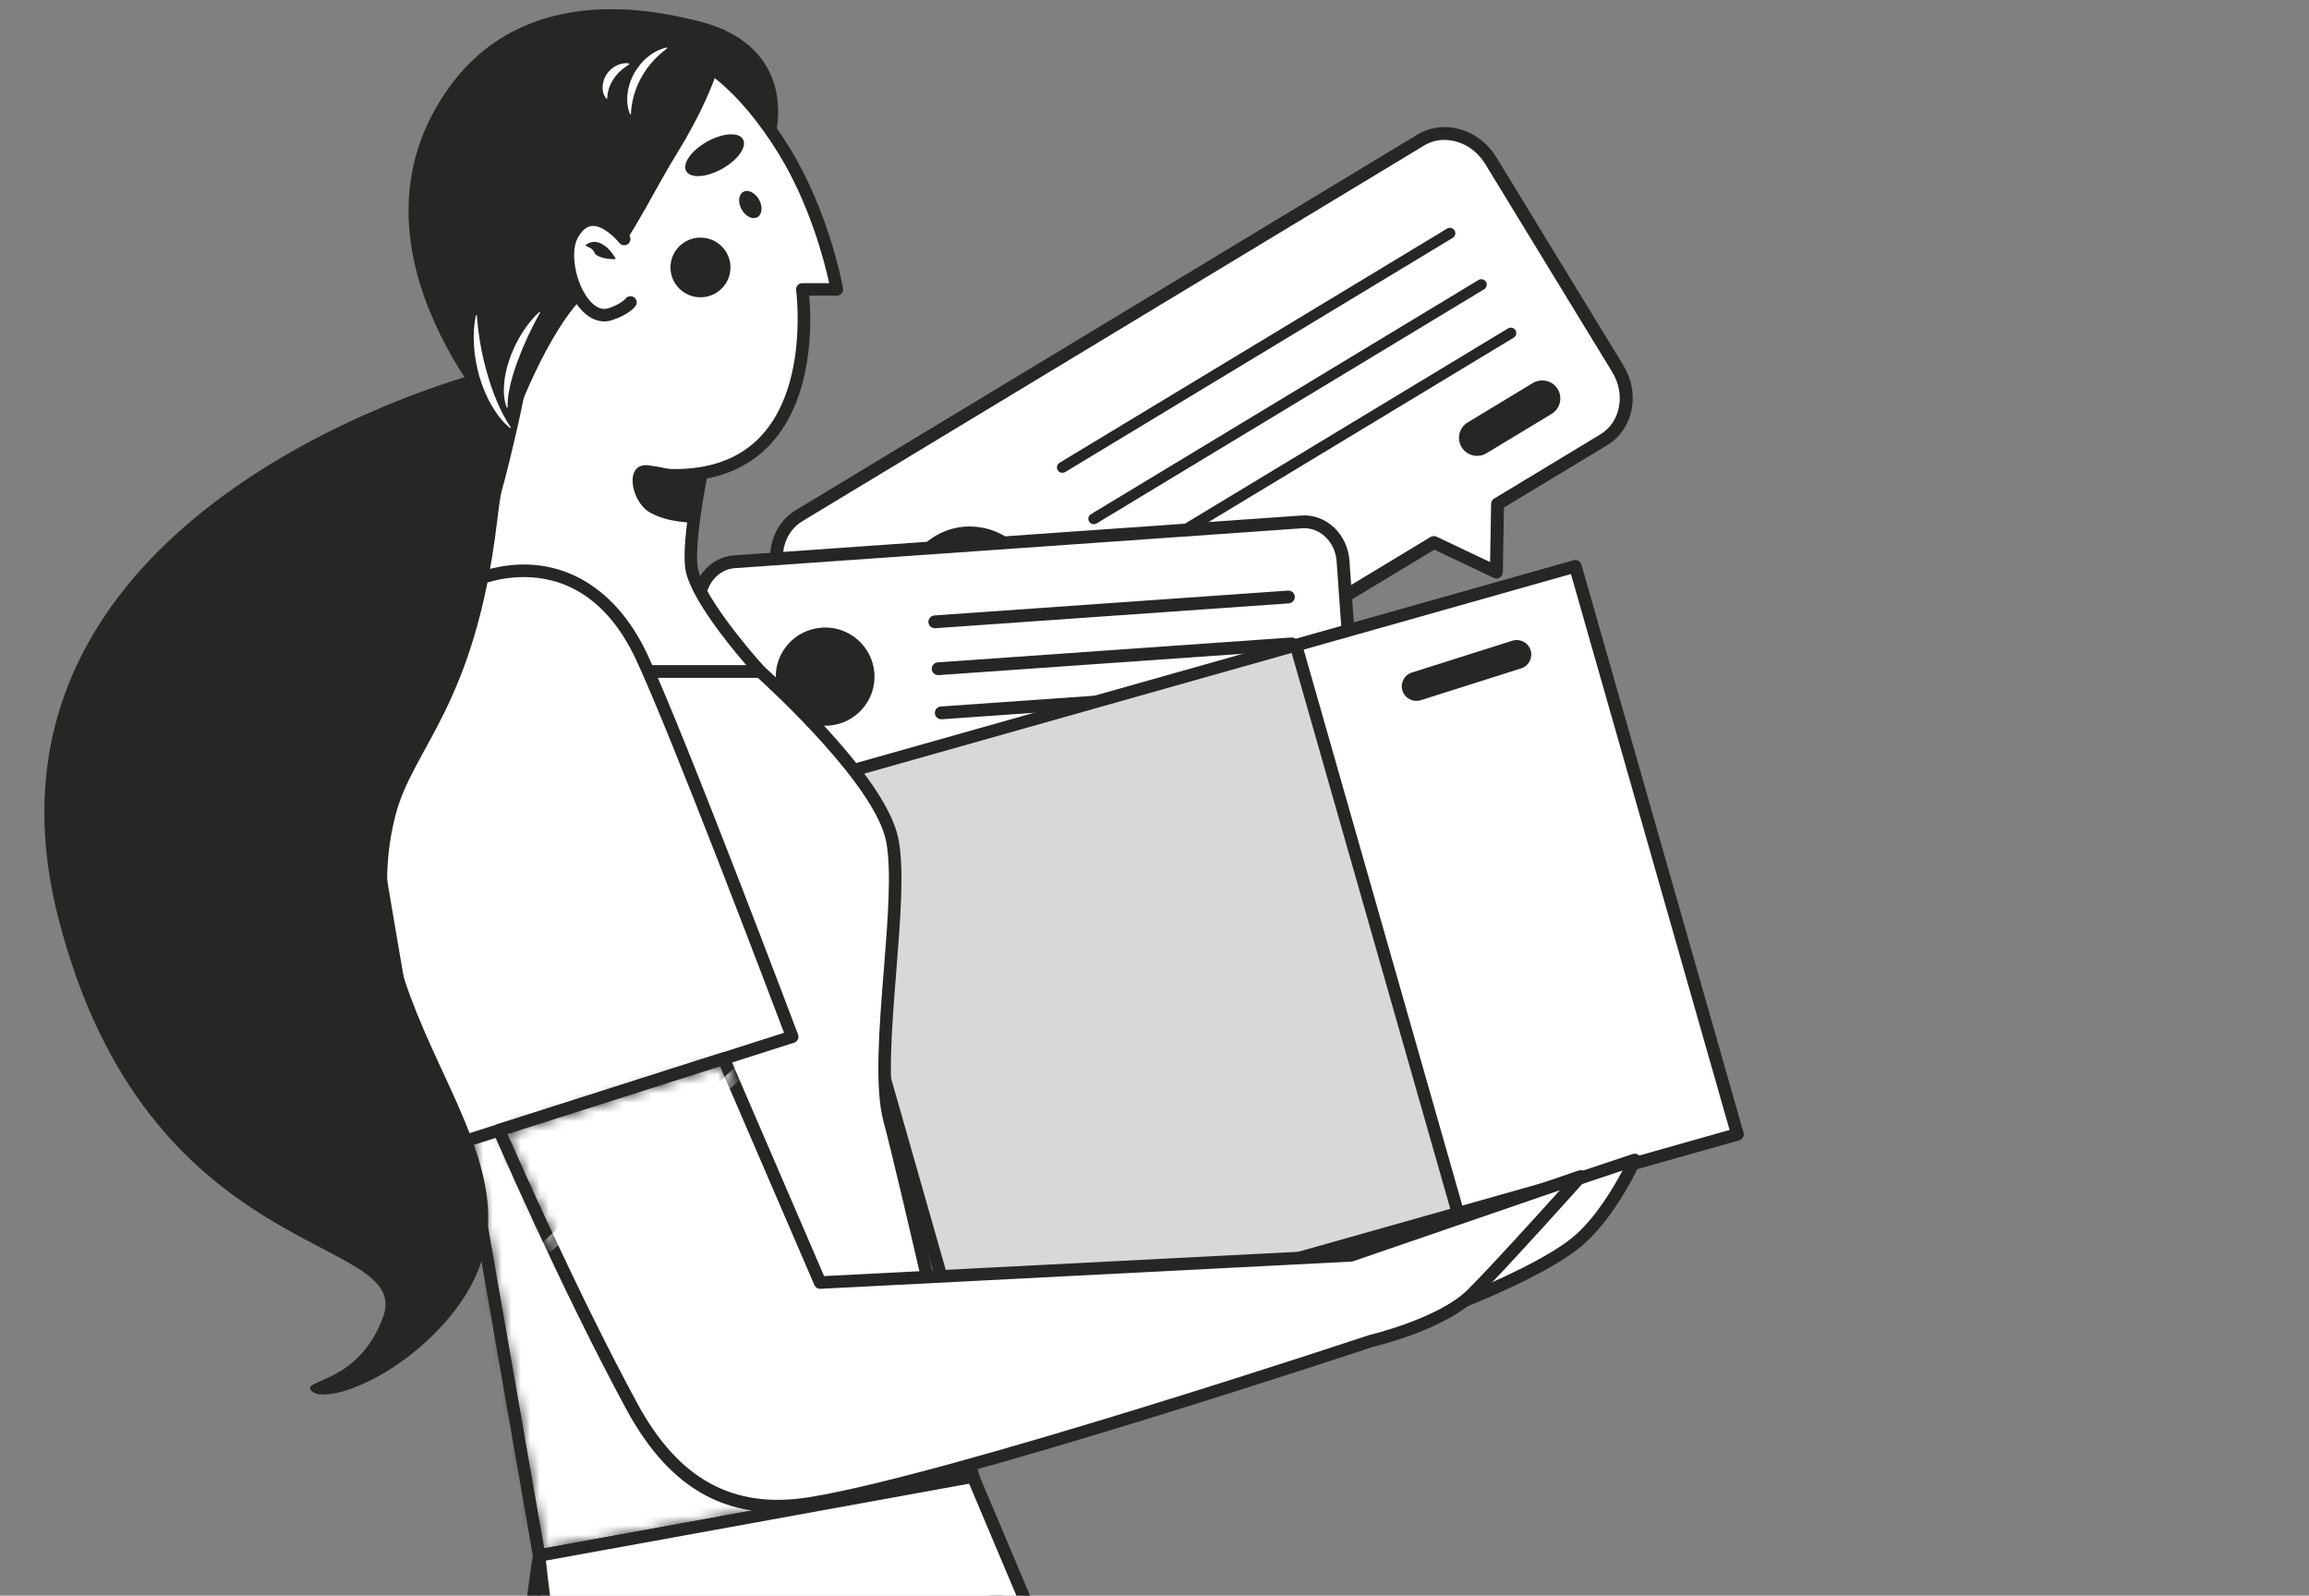 <svg width="246" height="170" viewBox="0 0 246 170" fill="none" xmlns="http://www.w3.org/2000/svg">
<rect x="0" y="0" width="246" height="170" fill="#808080" stroke="none"/>
<g clip-path="url(#clip0_186_4863)">
<path d="M172.36 39.282C174.002 41.977 173.336 45.37 170.86 46.862L159.552 53.695L159.427 60.955L152.767 57.793L104.624 86.88C102.155 88.372 98.816 87.401 97.173 84.707L83.633 62.525C81.99 59.83 82.663 56.437 85.133 54.945L151.368 14.927C153.838 13.434 157.177 14.405 158.82 17.1L172.36 39.282Z" fill="white"/>
<path d="M102.089 88.271C101.53 88.271 100.958 88.188 100.393 88.022C98.822 87.567 97.465 86.512 96.584 85.062L83.044 62.879C81.205 59.865 81.984 56.046 84.77 54.358L151.011 14.34C152.374 13.517 153.999 13.321 155.6 13.783C157.171 14.239 158.522 15.293 159.409 16.738L172.949 38.92C173.836 40.371 174.145 42.047 173.83 43.646C173.508 45.269 172.58 46.613 171.217 47.436L160.23 54.074L160.111 60.961C160.111 61.192 159.986 61.405 159.79 61.529C159.594 61.654 159.344 61.665 159.135 61.565L152.809 58.562L104.982 87.46C104.101 87.993 103.113 88.259 102.089 88.259V88.271ZM153.904 14.902C153.13 14.902 152.38 15.104 151.72 15.507L85.478 55.531C83.335 56.827 82.764 59.806 84.21 62.175L97.75 84.357C98.459 85.512 99.53 86.353 100.774 86.714C101.994 87.069 103.232 86.921 104.261 86.299L152.404 57.212C152.6 57.094 152.844 57.082 153.053 57.177L158.754 59.883L158.862 53.683C158.862 53.446 158.992 53.233 159.189 53.115L170.497 46.281C171.527 45.659 172.229 44.635 172.473 43.391C172.723 42.124 172.473 40.792 171.765 39.637L158.225 17.455C157.516 16.3 156.445 15.459 155.201 15.098C154.767 14.973 154.326 14.908 153.892 14.908L153.904 14.902Z" fill="#262725"/>
<path d="M109.838 59.321C112.016 62.891 110.874 67.546 107.285 69.713C103.696 71.88 99.018 70.743 96.834 67.173C94.655 63.602 95.798 58.948 99.387 56.774C102.976 54.607 107.654 55.744 109.838 59.315V59.321Z" fill="#262725"/>
<path d="M103.351 71.229C102.714 71.229 102.071 71.152 101.434 70.998C99.357 70.495 97.595 69.21 96.488 67.392C95.381 65.574 95.042 63.43 95.554 61.358C96.06 59.285 97.351 57.538 99.178 56.437C101.006 55.329 103.16 54.998 105.243 55.507C107.326 56.01 109.082 57.295 110.195 59.113C111.308 60.931 111.641 63.075 111.129 65.147C110.623 67.214 109.332 68.967 107.505 70.068C106.237 70.838 104.809 71.229 103.357 71.229H103.351ZM103.321 56.087C102.017 56.087 100.738 56.443 99.601 57.13C97.958 58.124 96.804 59.694 96.346 61.547C95.887 63.407 96.185 65.331 97.185 66.965C98.185 68.6 99.762 69.749 101.625 70.204C103.493 70.66 105.428 70.359 107.07 69.37C108.713 68.375 109.868 66.805 110.326 64.952C110.784 63.093 110.487 61.174 109.487 59.54C108.487 57.905 106.91 56.757 105.047 56.301C104.475 56.164 103.898 56.093 103.327 56.093L103.321 56.087Z" fill="white"/>
<path d="M113.183 50.373C112.987 50.373 112.796 50.272 112.689 50.094C112.522 49.822 112.612 49.467 112.885 49.301L154.172 24.353C154.446 24.187 154.803 24.276 154.969 24.549C155.136 24.821 155.047 25.176 154.773 25.342L113.487 50.29C113.391 50.349 113.29 50.373 113.189 50.373H113.183Z" fill="#262725"/>
<path d="M116.528 55.851C116.331 55.851 116.141 55.75 116.034 55.572C115.867 55.3 115.956 54.945 116.23 54.779L157.517 29.831C157.79 29.665 158.147 29.754 158.314 30.027C158.481 30.299 158.391 30.654 158.118 30.82L116.831 55.768C116.736 55.827 116.635 55.851 116.534 55.851H116.528Z" fill="#262725"/>
<path d="M119.676 61.008C119.48 61.008 119.289 60.908 119.182 60.73C119.016 60.458 119.105 60.102 119.379 59.937L160.665 34.989C160.939 34.823 161.296 34.912 161.462 35.184C161.629 35.457 161.54 35.812 161.266 35.978L119.98 60.925C119.884 60.985 119.783 61.008 119.682 61.008H119.676Z" fill="#262725"/>
<path d="M157.374 48.567C156.719 48.567 156.082 48.235 155.719 47.643C155.166 46.737 155.457 45.553 156.368 45.002L163.302 40.81C164.218 40.259 165.403 40.549 165.956 41.455C166.51 42.361 166.218 43.545 165.307 44.096L158.374 48.289C158.058 48.478 157.713 48.567 157.374 48.567Z" fill="#262725"/>
<path d="M144.518 80.005C144.691 82.462 143.006 84.582 140.751 84.742L130.431 85.465L127.735 90.468L124.241 85.903L80.312 88.988C78.056 89.148 76.086 87.282 75.914 84.825L74.479 64.585C74.307 62.127 75.991 60.008 78.247 59.848L138.691 55.602C140.947 55.442 142.917 57.307 143.09 59.765L144.524 80.005H144.518Z" fill="white"/>
<path d="M127.735 91.149C127.52 91.149 127.318 91.049 127.187 90.883L123.914 86.608L80.354 89.669C79.062 89.758 77.824 89.302 76.854 88.384C75.902 87.478 75.319 86.234 75.224 84.873L73.789 64.632C73.587 61.802 75.563 59.35 78.193 59.167L138.638 54.921C139.918 54.832 141.167 55.288 142.138 56.206C143.09 57.112 143.673 58.356 143.768 59.718L145.203 79.958C145.298 81.314 144.899 82.634 144.084 83.659C143.251 84.707 142.084 85.334 140.798 85.423L130.853 86.122L128.336 90.794C128.223 91.001 128.02 91.132 127.788 91.149C127.77 91.149 127.752 91.149 127.735 91.149ZM124.241 85.216C124.455 85.216 124.658 85.317 124.789 85.483L127.639 89.207L129.83 85.139C129.943 84.932 130.151 84.796 130.383 84.784L140.703 84.061C141.602 83.996 142.417 83.552 143.012 82.812C143.62 82.048 143.911 81.071 143.84 80.052L142.405 59.812C142.334 58.794 141.905 57.864 141.197 57.195C140.507 56.544 139.638 56.218 138.739 56.283L78.294 60.529C76.42 60.659 75.015 62.459 75.164 64.538L76.598 84.778C76.67 85.796 77.098 86.726 77.806 87.395C78.497 88.046 79.372 88.372 80.264 88.307L124.193 85.222C124.193 85.222 124.223 85.222 124.241 85.222V85.216Z" fill="#262725"/>
<path d="M93.846 71.679C94.078 74.936 91.608 77.766 88.335 77.997C85.061 78.228 82.216 75.77 81.984 72.514C81.752 69.257 84.222 66.426 87.496 66.195C90.769 65.964 93.614 68.422 93.846 71.679Z" fill="#262725"/>
<path d="M87.9 78.691C86.305 78.691 84.782 78.128 83.562 77.074C82.223 75.919 81.419 74.314 81.294 72.556C81.169 70.797 81.741 69.097 82.901 67.765C84.062 66.433 85.675 65.633 87.442 65.509C89.204 65.385 90.918 65.953 92.257 67.108C93.596 68.263 94.4 69.867 94.525 71.626C94.65 73.385 94.078 75.084 92.918 76.417C91.757 77.749 90.144 78.548 88.377 78.673C88.216 78.685 88.055 78.691 87.9 78.691ZM87.918 66.859C87.793 66.859 87.668 66.859 87.537 66.871C86.133 66.972 84.859 67.605 83.937 68.659C83.014 69.713 82.562 71.064 82.663 72.461C82.764 73.853 83.401 75.126 84.46 76.043C85.52 76.961 86.877 77.411 88.281 77.311C89.686 77.21 90.966 76.576 91.882 75.522C92.805 74.468 93.257 73.118 93.156 71.721C93.055 70.323 92.418 69.056 91.358 68.138C90.394 67.303 89.18 66.853 87.918 66.853V66.859Z" fill="white"/>
<path d="M99.595 66.93C99.238 66.93 98.94 66.657 98.911 66.296C98.887 65.923 99.166 65.597 99.547 65.568L137.215 62.921C137.59 62.897 137.918 63.175 137.947 63.554C137.971 63.928 137.691 64.253 137.31 64.283L99.643 66.93C99.643 66.93 99.613 66.93 99.595 66.93Z" fill="#262725"/>
<path d="M99.952 71.927C99.595 71.927 99.298 71.655 99.268 71.294C99.244 70.921 99.524 70.595 99.905 70.565L137.573 67.918C137.936 67.895 138.275 68.173 138.305 68.552C138.328 68.925 138.049 69.251 137.668 69.28L100 71.927C100 71.927 99.97 71.927 99.952 71.927Z" fill="#262725"/>
<path d="M100.285 76.63C99.928 76.63 99.631 76.357 99.601 75.996C99.577 75.623 99.857 75.297 100.238 75.268L137.906 72.621C138.281 72.591 138.608 72.875 138.638 73.254C138.661 73.627 138.382 73.953 138.001 73.983L100.333 76.63C100.333 76.63 100.303 76.63 100.285 76.63Z" fill="#262725"/>
<path d="M131.449 80.466C131.091 80.466 130.794 80.194 130.764 79.833C130.74 79.46 131.02 79.134 131.401 79.104L137.728 78.66C138.097 78.636 138.43 78.915 138.46 79.294C138.483 79.667 138.204 79.993 137.823 80.022L131.496 80.466C131.496 80.466 131.466 80.466 131.449 80.466Z" fill="#262725"/>
<path d="M167.831 60.334L85.323 83.641L102.588 144.143L185.096 120.836L167.831 60.334Z" fill="#D8D8D8"/>
<path d="M102.589 144.805C102.476 144.805 102.363 144.775 102.262 144.722C102.107 144.639 101.994 144.491 101.947 144.325L84.681 83.824C84.58 83.469 84.788 83.107 85.139 83.007L167.646 59.699C167.998 59.599 168.367 59.806 168.468 60.155L185.733 120.656C185.781 120.828 185.763 121.006 185.674 121.16C185.591 121.314 185.442 121.426 185.275 121.473L102.768 144.781C102.708 144.799 102.649 144.805 102.583 144.805H102.589ZM86.151 84.096L103.054 143.324L184.281 120.378L167.379 61.15L86.151 84.096Z" fill="#262725"/>
<path d="M167.825 60.326L138.068 68.743L155.354 129.239L185.111 120.822L167.825 60.326Z" fill="white"/>
<path d="M155.338 129.918C155.225 129.918 155.112 129.889 155.017 129.835C154.862 129.752 154.749 129.604 154.701 129.439L137.436 68.938C137.335 68.582 137.543 68.221 137.894 68.12L167.652 59.706C167.825 59.658 168.003 59.676 168.158 59.765C168.313 59.848 168.426 59.996 168.473 60.162L185.739 120.663C185.84 121.018 185.632 121.379 185.281 121.48L155.523 129.895C155.463 129.912 155.404 129.918 155.338 129.918ZM138.894 69.21L155.796 128.438L184.269 120.384L167.366 61.157L138.894 69.21Z" fill="#262725"/>
<path d="M150.899 74.669C150.238 74.669 149.631 74.249 149.417 73.591C149.155 72.774 149.607 71.904 150.428 71.649L161.117 68.262C161.939 68.001 162.814 68.451 163.07 69.269C163.326 70.086 162.879 70.956 162.058 71.211L151.369 74.598C151.214 74.645 151.053 74.669 150.899 74.669Z" fill="#262725"/>
<path d="M75.438 47.003C75.438 47.003 73.218 56.792 73.658 60.41C74.104 64.028 80.99 71.543 80.99 71.543H45.441C45.441 71.543 51.131 58.722 53.178 50.764C55.22 42.805 55.767 38.826 55.767 38.826L75.438 47.003Z" fill="white"/>
<path d="M80.997 72.206H45.448C45.221 72.206 45.013 72.093 44.888 71.904C44.763 71.714 44.745 71.477 44.835 71.276C44.888 71.146 50.524 58.414 52.53 50.598C54.536 42.781 55.101 38.772 55.107 38.731C55.137 38.529 55.256 38.346 55.434 38.245C55.613 38.145 55.833 38.133 56.024 38.21L75.694 46.387C75.991 46.512 76.158 46.832 76.087 47.145C76.063 47.24 73.896 56.863 74.319 60.327C74.664 63.122 79.604 69.043 81.485 71.092C81.663 71.288 81.711 71.566 81.604 71.809C81.497 72.052 81.258 72.206 80.997 72.206ZM46.459 70.879H79.521C77.563 68.611 73.367 63.448 72.998 60.493C72.599 57.26 74.2 49.544 74.664 47.406L56.291 39.767C56.03 41.325 55.333 45.02 53.822 50.929C52.108 57.609 47.798 67.776 46.459 70.885V70.879Z" fill="#262725"/>
<path d="M174.169 123.57C174.169 123.57 171.8 128.876 168.39 131.973C164.98 135.07 156.023 138.581 156.023 138.581L152.892 130.67L174.169 123.576" fill="white"/>
<path d="M156.023 139.244C155.755 139.244 155.505 139.085 155.404 138.824L152.273 130.913C152.208 130.741 152.214 130.557 152.291 130.392C152.368 130.226 152.511 130.102 152.684 130.042L173.961 122.942C174.211 122.859 174.484 122.93 174.663 123.126C174.842 123.321 174.889 123.6 174.782 123.842C174.681 124.061 172.318 129.314 168.842 132.464C165.384 135.609 156.642 139.055 156.273 139.197C156.195 139.227 156.112 139.244 156.029 139.244H156.023ZM153.767 131.079L156.398 137.717C158.469 136.864 165.176 134.004 167.944 131.487C170.152 129.48 171.931 126.466 172.86 124.713L153.767 131.079Z" fill="#262725"/>
<path d="M57.44 165.726C57.44 165.726 51.221 201.095 62.773 216.13C74.325 231.165 94.322 274.494 94.322 274.494H88.543L86.764 278.029C86.764 278.029 80.544 282.452 72.319 294.828C64.1 307.21 59.654 316.934 59.654 316.934L81.871 334.177C81.871 334.177 114.314 303.225 120.093 285.537C125.872 267.85 103.648 157.311 103.648 157.311L57.428 165.714L57.44 165.726Z" fill="white"/>
<path d="M81.883 334.847C81.74 334.847 81.592 334.799 81.473 334.705L59.255 317.461C59.011 317.271 58.928 316.94 59.059 316.662C59.106 316.561 63.618 306.743 71.778 294.461C79.407 282.974 85.27 278.325 86.252 277.585L87.96 274.192C88.073 273.967 88.305 273.825 88.555 273.825H93.287C90.293 267.417 72.682 230.105 62.249 216.527C57.363 210.173 54.964 199.657 55.113 185.279C55.226 174.626 56.773 165.696 56.791 165.607C56.839 165.335 57.053 165.122 57.327 165.069L103.547 156.666C103.904 156.601 104.25 156.832 104.321 157.187C105.232 161.705 126.509 268.098 120.741 285.745C114.98 303.385 83.681 333.39 82.353 334.657C82.223 334.782 82.056 334.841 81.889 334.841L81.883 334.847ZM60.493 316.739L81.836 333.301C85.627 329.624 114.159 301.585 119.468 285.336C124.902 268.708 104.934 167.153 103.131 158.087L58.023 166.288C57.357 170.451 52.762 202.007 63.302 215.722C74.771 230.638 94.733 273.777 94.929 274.215C95.025 274.423 95.007 274.66 94.882 274.849C94.757 275.039 94.548 275.157 94.322 275.157H88.96L87.365 278.325C87.317 278.42 87.246 278.503 87.156 278.568C87.097 278.609 80.919 283.092 72.885 295.196C65.802 305.866 61.487 314.648 60.493 316.739Z" fill="#262725"/>
<path d="M40.995 71.543H80.99C80.99 71.543 93.715 82.829 95.048 89.461C96.381 96.093 92.989 112.662 94.768 119.3C96.548 125.932 103.654 157.329 103.654 157.329L57.434 165.732L40.989 71.554L40.995 71.543Z" fill="white"/>
<path d="M57.44 166.389C57.303 166.389 57.172 166.347 57.059 166.27C56.91 166.17 56.815 166.016 56.785 165.838L40.341 71.661C40.305 71.466 40.359 71.27 40.49 71.122C40.621 70.974 40.805 70.885 41.002 70.885H80.996C81.157 70.885 81.318 70.945 81.443 71.051C81.966 71.519 94.352 82.563 95.709 89.331C96.358 92.558 95.935 97.876 95.489 103.501C95.007 109.518 94.513 115.741 95.417 119.129C97.179 125.696 104.237 156.867 104.309 157.181C104.351 157.358 104.309 157.542 104.214 157.69C104.112 157.838 103.958 157.945 103.779 157.974L57.559 166.377C57.517 166.383 57.482 166.389 57.44 166.389ZM41.787 72.212L57.981 164.956L102.857 156.802C101.809 152.195 95.739 125.482 94.126 119.478C93.162 115.872 93.667 109.536 94.155 103.407C94.578 98.119 95.013 92.647 94.399 89.603C93.209 83.694 82.306 73.639 80.74 72.218H41.793L41.787 72.212Z" fill="#262725"/>
<mask id="mask0_186_4863" style="mask-type:luminance" maskUnits="userSpaceOnUse" x="40" y="71" width="64" height="95">
<mask id="mask1_186_4863" style="mask-type:luminance" maskUnits="userSpaceOnUse" x="40" y="71" width="64" height="95">
<path d="M40.995 71.543H80.99C80.99 71.543 93.715 82.829 95.048 89.461C96.381 96.093 92.989 112.662 94.768 119.3C96.548 125.932 103.654 157.329 103.654 157.329L57.434 165.732L40.989 71.554L40.995 71.543Z" fill="white"/>
</mask>
<g mask="url(#mask1_186_4863)">
<path d="M57.439 166.389C57.303 166.389 57.172 166.347 57.059 166.27C56.91 166.17 56.815 166.016 56.785 165.838L40.34 71.661C40.305 71.466 40.358 71.27 40.489 71.122C40.62 70.974 40.805 70.885 41.001 70.885H80.996C81.157 70.885 81.317 70.945 81.442 71.051C81.966 71.519 94.351 82.563 95.708 89.331C96.357 92.558 95.934 97.876 95.488 103.501C95.006 109.518 94.512 115.741 95.417 119.129C97.178 125.696 104.237 156.867 104.308 157.181C104.35 157.358 104.308 157.542 104.213 157.69C104.112 157.838 103.957 157.945 103.779 157.974L57.558 166.377C57.517 166.383 57.481 166.389 57.439 166.389ZM41.787 72.212L57.981 164.956L102.856 156.802C101.809 152.195 95.738 125.482 94.125 119.478C93.161 115.872 93.667 109.536 94.155 103.407C94.578 98.119 95.012 92.647 94.399 89.603C93.209 83.694 82.305 73.639 80.74 72.218H41.793L41.787 72.212Z" fill="white"/>
</g>
</mask>
<g mask="url(#mask0_186_4863)">
<path d="M65.439 110.673C65.439 110.673 69.659 142.726 80.99 145.16C92.322 147.594 105.874 150.247 105.874 150.247L109.654 161.966L53.173 173.904L45.435 114.877L65.433 110.679L65.439 110.673Z" fill="#262725"/>
<path d="M53.178 174.567C53.041 174.567 52.905 174.526 52.791 174.443C52.643 174.336 52.541 174.17 52.518 173.987L44.781 114.96C44.733 114.617 44.965 114.297 45.304 114.226L65.302 110.027C65.486 109.992 65.671 110.027 65.826 110.134C65.974 110.241 66.076 110.406 66.099 110.59C66.111 110.667 67.177 118.661 69.611 126.833C72.771 137.462 76.759 143.573 81.133 144.515C92.328 146.919 105.874 149.572 106.005 149.596C106.243 149.643 106.439 149.815 106.511 150.046L110.29 161.765C110.35 161.942 110.326 162.138 110.231 162.297C110.135 162.457 109.975 162.576 109.79 162.611L53.309 174.549C53.262 174.561 53.214 174.561 53.172 174.561L53.178 174.567ZM46.185 115.398L53.75 173.104L108.802 161.468L105.368 150.821C103.071 150.371 91.007 147.985 80.853 145.812C70.021 143.485 65.593 116.364 64.879 111.472L46.185 115.398Z" fill="white"/>
</g>
<path d="M68.403 70.069C72.593 79.099 84.401 110.454 84.401 110.454L45.59 122.836C45.59 122.836 39.317 87.224 38.555 81.077C36.556 64.911 59.517 50.912 68.403 70.069Z" fill="white"/>
<path d="M45.59 123.498C45.471 123.498 45.352 123.469 45.245 123.404C45.078 123.303 44.965 123.137 44.935 122.948C44.87 122.592 38.651 87.246 37.895 81.159C36.675 71.311 44.15 62.885 51.774 60.724C58.987 58.681 65.427 62.074 69.01 69.795C73.158 78.743 84.906 109.908 85.026 110.222C85.091 110.394 85.079 110.583 85.002 110.743C84.924 110.903 84.782 111.028 84.603 111.087L45.792 123.469C45.727 123.493 45.656 123.498 45.59 123.498ZM55.815 61.481C54.327 61.481 53.036 61.742 52.137 61.997C45.043 64.01 38.079 71.844 39.216 80.993C39.906 86.554 45.209 116.795 46.114 121.971L83.532 110.033C81.812 105.485 71.593 78.53 67.796 70.346C64.427 63.08 59.499 61.481 55.815 61.481Z" fill="#262725"/>
<path d="M143.953 133.743L87.383 136.644L77.098 112.786L53.185 120.413C53.185 120.413 60.219 136.709 67.308 149.802C72.337 159.093 78.842 161.367 86.323 160.159C101.44 157.725 146.03 142.88 146.03 142.88C146.03 142.88 153.582 141.109 156.844 137.87C160.105 134.625 168.396 125.34 168.396 125.34L143.953 133.743Z" fill="white"/>
<path d="M82.77 161.119C75.902 161.119 70.736 157.554 66.713 150.117C59.696 137.149 52.637 120.841 52.566 120.675C52.494 120.503 52.494 120.308 52.566 120.136C52.643 119.964 52.792 119.834 52.971 119.781L76.884 112.154C77.211 112.047 77.563 112.207 77.7 112.521L87.799 135.952L143.816 133.08L168.17 124.707C168.462 124.607 168.777 124.713 168.944 124.968C169.11 125.217 169.087 125.548 168.89 125.779C168.807 125.874 160.546 135.118 157.308 138.333C154.029 141.602 146.81 143.372 146.209 143.514C144.863 143.964 101.262 158.425 86.424 160.811C85.157 161.013 83.943 161.119 82.776 161.119H82.77ZM54.078 120.823C55.482 124.026 61.702 138.061 67.885 149.489C72.289 157.626 78.11 160.811 86.21 159.509C101.101 157.11 145.369 142.401 145.816 142.253C145.834 142.247 145.857 142.241 145.875 142.235C145.947 142.218 153.285 140.471 156.368 137.403C158.677 135.106 163.581 129.693 166.188 126.804L144.167 134.371C144.108 134.389 144.048 134.401 143.983 134.407L87.412 137.309C87.127 137.326 86.877 137.16 86.764 136.906L76.718 113.604L54.078 120.823Z" fill="#262725"/>
<mask id="mask2_186_4863" style="mask-type:luminance" maskUnits="userSpaceOnUse" x="53" y="112" width="116" height="49">
<mask id="mask3_186_4863" style="mask-type:luminance" maskUnits="userSpaceOnUse" x="53" y="112" width="116" height="49">
<path d="M143.953 133.743L87.383 136.644L77.098 112.786L53.185 120.413C53.185 120.413 60.219 136.709 67.308 149.802C72.337 159.093 78.842 161.367 86.323 160.159C101.44 157.725 146.03 142.88 146.03 142.88C146.03 142.88 153.582 141.109 156.844 137.87C160.105 134.625 168.396 125.34 168.396 125.34L143.953 133.743Z" fill="white"/>
</mask>
<g mask="url(#mask3_186_4863)">
<path d="M82.77 161.119C75.902 161.119 70.736 157.554 66.712 150.116C59.695 137.148 52.637 120.84 52.565 120.674C52.494 120.503 52.494 120.307 52.565 120.135C52.643 119.964 52.791 119.833 52.97 119.78L76.884 112.153C77.211 112.046 77.562 112.206 77.699 112.52L87.799 135.952L143.816 133.08L168.17 124.707C168.461 124.606 168.777 124.713 168.943 124.967C169.11 125.216 169.086 125.548 168.89 125.779C168.806 125.873 160.546 135.117 157.308 138.332C154.028 141.601 146.809 143.372 146.208 143.514C144.863 143.964 101.261 158.424 86.424 160.811C85.156 161.012 83.942 161.119 82.776 161.119H82.77ZM54.077 120.822C55.482 124.026 61.701 138.06 67.885 149.489C72.289 157.625 78.11 160.811 86.21 159.508C101.101 157.11 145.369 142.401 145.815 142.253C145.833 142.247 145.857 142.241 145.875 142.235C145.946 142.217 153.285 140.47 156.367 137.403C158.677 135.105 163.581 129.693 166.188 126.803L144.167 134.371C144.107 134.389 144.048 134.401 143.982 134.406L87.412 137.308C87.126 137.326 86.876 137.16 86.763 136.905L76.717 113.604L54.077 120.822Z" fill="white"/>
</g>
</mask>
<g mask="url(#mask2_186_4863)">
<path d="M82.056 111.206L54.107 136.621L46.995 112.787L82.056 111.206Z" fill="#262725"/>
<path d="M54.107 137.284C54.047 137.284 53.988 137.278 53.928 137.26C53.708 137.201 53.535 137.029 53.47 136.81L46.358 112.976C46.298 112.78 46.334 112.567 46.453 112.402C46.572 112.236 46.763 112.135 46.965 112.123L82.02 110.542C82.323 110.53 82.562 110.69 82.663 110.951C82.77 111.211 82.704 111.507 82.496 111.697L54.553 137.112C54.428 137.225 54.268 137.284 54.101 137.284H54.107ZM47.882 113.408L54.446 135.413L80.246 111.946L47.882 113.408Z" fill="white"/>
</g>
<path d="M103.66 157.323L172.544 320.481L142.768 325.343C142.768 325.343 132.549 295.717 125.883 285.988C119.218 276.259 75.223 224.083 67.224 205.513C59.225 186.943 57.446 165.72 57.446 165.72L103.666 157.317L103.66 157.323Z" fill="white"/>
<path d="M142.762 326.006C142.483 326.006 142.227 325.828 142.132 325.556C142.03 325.26 131.865 295.906 125.324 286.361C123.455 283.631 118.581 277.478 112.409 269.691C96.465 249.576 72.373 219.174 66.606 205.774C58.654 187.316 56.797 165.986 56.779 165.773C56.75 165.436 56.988 165.128 57.327 165.068L103.547 156.666C103.851 156.607 104.16 156.772 104.279 157.062L173.163 320.22C173.241 320.41 173.229 320.623 173.134 320.801C173.032 320.978 172.86 321.103 172.657 321.132L142.881 325.994C142.846 325.994 142.81 326 142.774 326L142.762 326.006ZM58.16 166.265C58.523 169.841 60.707 188.725 67.826 205.252C73.527 218.493 97.554 248.812 113.457 268.874C119.646 276.679 124.533 282.849 126.425 285.615C132.657 294.704 141.757 320.439 143.209 324.596L171.598 319.96L103.25 158.069L58.16 166.265Z" fill="#262725"/>
<path d="M51.595 39.584C51.595 39.584 -4.939 53.719 6.173 97.633C15.636 135.028 44.06 131.333 40.817 140.293C38.18 147.576 31.884 146.913 33.211 148.21C34.562 149.536 41.769 147.221 47.358 140.944C62.219 124.263 36.246 109.749 42.132 86.868C44.001 79.602 50.584 75.244 52.946 55.661C53.732 49.13 54.988 44.363 54.988 44.363L51.589 39.578L51.595 39.584Z" fill="#262725"/>
<path d="M54.03 38.032C51.744 32.146 51.429 25.49 51.661 21.091C52.143 11.835 61.255 5.079 69.885 5.084C73.938 5.084 78.878 8.46 83.55 16.051C87.781 22.926 89.174 30.832 89.174 30.832H85.49C85.49 30.832 88.4 51.563 70.76 50.604" fill="white"/>
<path d="M71.92 51.303C71.528 51.303 71.123 51.291 70.712 51.268C70.343 51.25 70.063 50.936 70.081 50.569C70.099 50.202 70.397 49.912 70.784 49.941C75.247 50.184 78.729 49 81.115 46.418C86.151 40.976 84.829 31.022 84.817 30.921C84.794 30.732 84.847 30.536 84.972 30.394C85.097 30.252 85.282 30.169 85.472 30.169H88.341C87.877 28.025 86.317 21.849 82.966 16.401C78.8 9.633 74.027 5.748 69.867 5.748C61.945 5.748 52.792 12.061 52.316 21.127C52.167 23.951 52.095 31.241 54.643 37.79C54.774 38.134 54.607 38.519 54.262 38.649C53.917 38.779 53.53 38.613 53.399 38.27C50.762 31.478 50.834 23.969 50.983 21.056C51.221 16.532 53.452 12.286 57.279 9.106C60.856 6.127 65.445 4.422 69.867 4.422C74.569 4.422 79.622 8.431 84.103 15.709C88.353 22.613 89.757 30.394 89.817 30.72C89.853 30.915 89.799 31.11 89.668 31.259C89.543 31.407 89.353 31.495 89.156 31.495H86.216C86.442 34.03 86.77 42.255 82.097 47.312C79.651 49.959 76.229 51.297 71.908 51.297L71.92 51.303Z" fill="#262725"/>
<path d="M77.342 3.255C77.342 3.255 77.521 7.607 72.01 16.537C68.968 21.464 67.153 26.16 61.886 31.88C57.601 36.534 54.256 46.352 54.256 46.352C54.256 46.352 35.104 26.734 47.971 9.141C58.101 -4.704 77.342 3.255 77.342 3.255Z" fill="#262725"/>
<path d="M79.003 22.299C79.413 23.046 80.163 23.43 80.681 23.146C81.199 22.868 81.288 22.033 80.878 21.287C80.467 20.535 79.717 20.156 79.199 20.434C78.681 20.712 78.592 21.547 79.003 22.293V22.299Z" fill="#262725"/>
<path d="M73.111 18.236C73.563 19.03 75.283 18.917 76.949 17.976C78.622 17.04 79.61 15.631 79.157 14.837C78.705 14.044 76.985 14.156 75.319 15.098C73.646 16.034 72.658 17.437 73.111 18.236Z" fill="#262725"/>
<path d="M74.628 31.673C76.393 31.673 77.824 30.249 77.824 28.493C77.824 26.737 76.393 25.313 74.628 25.313C72.863 25.313 71.432 26.737 71.432 28.493C71.432 30.249 72.863 31.673 74.628 31.673Z" fill="#262725"/>
<path d="M66.505 25.467C66.505 25.467 63.112 21.156 60.981 25.011C59.422 27.829 61.904 34.515 65.052 33.467C66.707 32.916 67.183 32.212 67.183 32.212" fill="white"/>
<path d="M64.38 34.242C63.451 34.242 62.547 33.757 61.761 32.821C60.094 30.832 59.154 26.935 60.392 24.691C61.059 23.489 61.922 22.837 62.957 22.755C65.034 22.583 66.826 24.803 67.022 25.058C67.248 25.348 67.201 25.763 66.909 25.988C66.617 26.213 66.201 26.165 65.975 25.875C65.552 25.342 64.201 23.974 63.064 24.075C62.505 24.122 61.999 24.543 61.559 25.331C60.702 26.876 61.321 30.228 62.779 31.969C63.451 32.774 64.142 33.064 64.832 32.839C66.201 32.383 66.629 31.832 66.635 31.826C66.856 31.542 67.266 31.471 67.558 31.678C67.849 31.886 67.927 32.282 67.724 32.584C67.665 32.673 67.064 33.49 65.249 34.094C64.957 34.189 64.659 34.242 64.368 34.242H64.38Z" fill="#262725"/>
<path d="M65.475 27.622C64.647 27.593 64.124 27.498 63.57 27.196C63.415 27.101 63.362 26.989 63.284 26.823C63.207 26.645 63.005 26.426 62.463 26.225L62.386 26.118C62.642 25.911 62.975 25.757 63.332 25.769C64.368 25.822 65.124 26.734 65.594 27.557L65.481 27.628L65.475 27.622Z" fill="#262725"/>
<path d="M82.633 14.31C82.633 14.31 85.192 5.085 74.628 2.307C67.052 0.318 68.617 5.085 68.617 5.085C68.617 5.085 74.14 5.28 77.051 7.98C79.961 10.681 82.633 14.316 82.633 14.316V14.31Z" fill="#262725"/>
<path d="M54.363 45.618C53.488 44.919 52.839 44.008 52.304 43.06C52.024 42.586 51.804 42.083 51.59 41.586C51.381 41.082 51.221 40.561 51.048 40.04C50.774 38.986 50.554 37.92 50.5 36.831C50.423 35.747 50.477 34.657 50.709 33.58H50.798C50.887 34.628 51.006 35.676 51.191 36.712C51.369 37.754 51.619 38.779 51.905 39.791C52.197 40.804 52.536 41.805 52.947 42.776C53.363 43.741 53.833 44.694 54.434 45.559L54.363 45.612V45.618Z" fill="white"/>
<path d="M67.135 12.173C66.814 11.462 66.772 10.681 66.867 9.935C66.956 9.183 67.206 8.448 67.575 7.785C67.968 7.134 68.432 6.512 69.034 6.056C69.611 5.57 70.301 5.221 71.045 5.055L71.099 5.126C70.551 5.559 70.016 6.009 69.557 6.53C69.081 7.033 68.694 7.613 68.349 8.217C67.998 8.815 67.742 9.461 67.546 10.13C67.361 10.793 67.236 11.486 67.218 12.173H67.129H67.135Z" fill="white"/>
<path d="M64.606 10.508C64.266 10.118 64.177 9.632 64.207 9.176C64.231 8.708 64.403 8.264 64.653 7.879C64.933 7.512 65.26 7.181 65.677 6.991C66.076 6.784 66.534 6.683 67.022 6.76L67.064 6.837C66.742 7.05 66.427 7.269 66.141 7.524C65.85 7.773 65.606 8.069 65.391 8.383C64.957 9.004 64.707 9.757 64.695 10.514H64.606V10.508Z" fill="white"/>
<path d="M54 43.427C53.625 42.509 53.643 41.52 53.744 40.591C53.786 40.117 53.905 39.661 54 39.199C54.125 38.749 54.268 38.299 54.428 37.867C54.601 37.434 54.792 37.008 54.994 36.588C55.214 36.179 55.428 35.77 55.684 35.38C56.19 34.598 56.767 33.864 57.476 33.224L57.553 33.266L56.916 34.462L56.315 35.676C55.934 36.499 55.571 37.322 55.262 38.175C54.928 39.015 54.649 39.874 54.428 40.751C54.22 41.621 54.042 42.527 54.089 43.415L54 43.427Z" fill="white"/>
<path d="M74.652 50.876C74.652 50.876 71.819 49.934 69.129 49.579C66.439 49.224 67.23 53.351 69.129 54.53C71.028 55.708 73.884 55.678 73.884 55.678L74.652 50.876Z" fill="#262725"/>
</g>
<defs>
<clipPath id="clip0_186_4863">
<rect width="255.086" height="440.437" fill="white" transform="translate(0.114 0.975)"/>
</clipPath>
</defs>
</svg>
